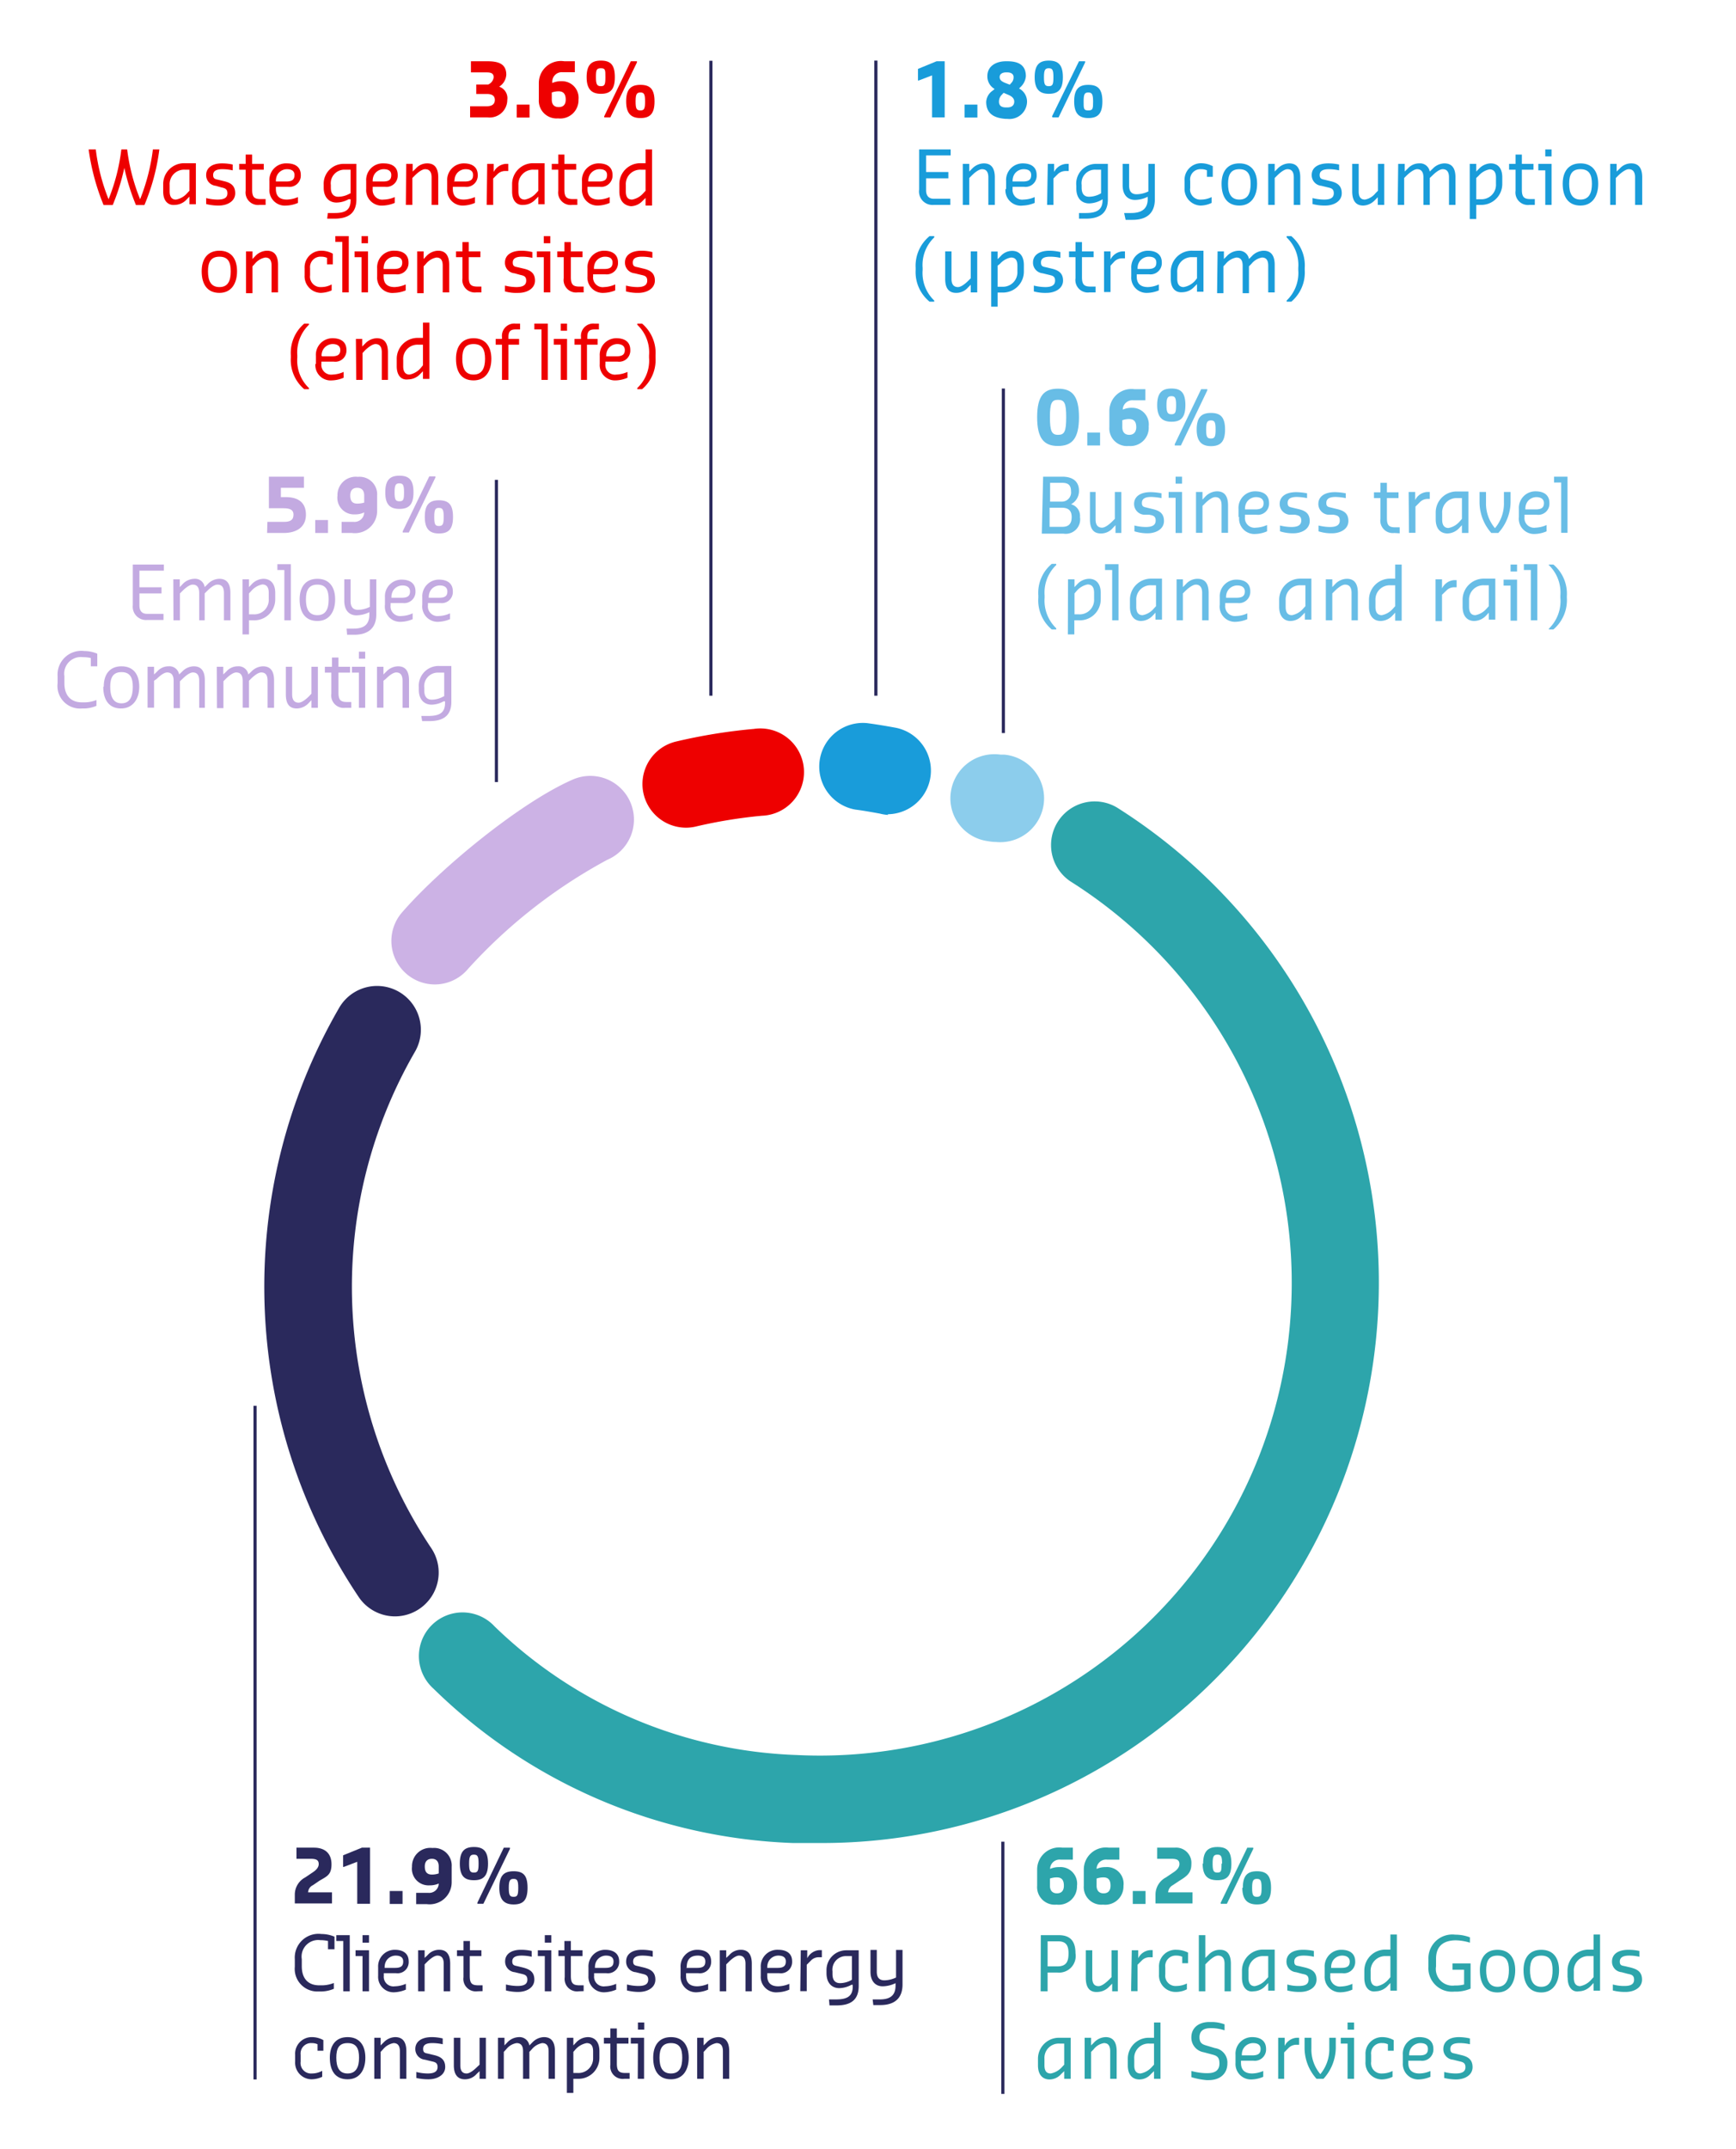 <?xml version="1.0" encoding="utf-8"?>
<svg xmlns="http://www.w3.org/2000/svg" xmlns:xlink="http://www.w3.org/1999/xlink" viewBox="0 0 104.58 129.44">
  <defs>
    <style>.cls-1{fill:none;}.cls-2{fill:#fff;}.cls-3{clip-path:url(#clip-path);}.cls-4{fill:#2da5ab;}.cls-5{fill:#2a295c;}.cls-6{fill:#ccb2e5;}.cls-7{fill:#e00;}.cls-8{fill:#8ccdec;}.cls-9{fill:#199cda;}.cls-10{fill:#68bde6;}.cls-11{fill:#c3aae1;}</style>
    <clipPath id="clip-path">
      <rect class="cls-1" x="1.43" y="1.44" width="102" height="128"/>
    </clipPath>
  </defs>
  <g id="Calque_2" data-name="Calque 2">
    <g id="Calque_1-2" data-name="Calque 1">
      <rect class="cls-2" width="104.58" height="129.44"/>
      <g class="cls-3">
        <path class="cls-4" d="M49.52,111c-.58,0-1.16,0-1.75,0a32.63,32.63,0,0,1-21.66-9.3,2.63,2.63,0,1,1,3.69-3.74A27.5,27.5,0,0,0,48,105.7a28.42,28.42,0,0,0,29.78-27,28.59,28.59,0,0,0-13.3-25.62,2.63,2.63,0,0,1,2.8-4.45A33.84,33.84,0,0,1,72,102.28,33.33,33.33,0,0,1,49.52,111Z"/>
      </g>
      <g class="cls-3">
        <path class="cls-5" d="M23.8,97.35a2.64,2.64,0,0,1-2.2-1.18A33.54,33.54,0,0,1,20.43,60.7,2.63,2.63,0,1,1,25,63.34a28.29,28.29,0,0,0,1,29.93,2.64,2.64,0,0,1-2.19,4.08Z"/>
      </g>
      <g class="cls-3">
        <path class="cls-6" d="M26.23,59.29a2.62,2.62,0,0,1-2-4.35c2.35-2.7,7.16-6.64,10.3-8a2.63,2.63,0,1,1,2.06,4.84,31.49,31.49,0,0,0-8.4,6.58A2.61,2.61,0,0,1,26.23,59.29Z"/>
      </g>
      <g class="cls-3">
        <path class="cls-7" d="M41.34,49.85a2.63,2.63,0,0,1-.61-5.19,33.29,33.29,0,0,1,4.69-.76,2.63,2.63,0,1,1,.48,5.23,29.2,29.2,0,0,0-3.94.64A2.57,2.57,0,0,1,41.34,49.85Z"/>
      </g>
      <g class="cls-3">
        <rect class="cls-5" x="60.32" y="110.92" width="0.19" height="15.19"/>
      </g>
      <g class="cls-3">
        <rect class="cls-5" x="60.35" y="23.4" width="0.19" height="20.75"/>
      </g>
      <g class="cls-3">
        <rect class="cls-5" x="29.81" y="28.9" width="0.19" height="18.2"/>
      </g>
      <g class="cls-3">
        <rect class="cls-5" x="52.67" y="3.65" width="0.19" height="38.25"/>
      </g>
      <g class="cls-3">
        <rect class="cls-5" x="42.73" y="3.66" width="0.19" height="38.24"/>
      </g>
      <g class="cls-3">
        <path class="cls-8" d="M60,50.71a2.81,2.81,0,0,1-.49-.05,2.6,2.6,0,0,1-2.23-2.95,2.65,2.65,0,0,1,3-2.26l.23,0A2.63,2.63,0,0,1,60,50.71Z"/>
      </g>
      <g class="cls-3">
        <path class="cls-9" d="M53.5,49.08A2.59,2.59,0,0,1,53,49c-.55-.1-1-.18-1.47-.24a2.63,2.63,0,0,1,.69-5.21c.54.07,1.08.16,1.74.28a2.63,2.63,0,0,1-.48,5.21Z"/>
      </g>
      <g class="cls-3">
        <path class="cls-4" d="M64.09,113.57c0-.3-.1-.5-.42-.5a1.23,1.23,0,0,0-.42.07v.43c0,.28.14.46.42.46S64.09,113.87,64.09,113.57Zm-1.61,0v-.95A1.33,1.33,0,0,1,64,111.28h.63V112h-.74a.57.57,0,0,0-.63.56v0a1.3,1.3,0,0,1,.56-.11,1,1,0,0,1,1.06,1.13,1.1,1.1,0,0,1-1.23,1.13A1.06,1.06,0,0,1,62.48,113.57Z"/>
      </g>
      <g class="cls-3">
        <path class="cls-4" d="M66.9,113.57c0-.3-.1-.5-.42-.5a1.23,1.23,0,0,0-.42.07v.43c0,.28.14.46.42.46S66.9,113.87,66.9,113.57Zm-1.61,0v-.95a1.33,1.33,0,0,1,1.51-1.34h.63V112h-.74a.57.57,0,0,0-.63.56v0a1.3,1.3,0,0,1,.56-.11,1,1,0,0,1,1.06,1.13,1.1,1.1,0,0,1-1.23,1.13A1.06,1.06,0,0,1,65.29,113.57Z"/>
      </g>
      <g class="cls-3">
        <rect class="cls-4" x="68.24" y="113.89" width="0.77" height="0.78"/>
      </g>
      <g class="cls-3">
        <path class="cls-4" d="M69.61,114.13a1.17,1.17,0,0,1,.63-1.06l.46-.31c.12-.08.35-.25.35-.49s-.14-.32-.49-.32h-.85v-.67h1.06a.92.92,0,0,1,1,1c0,.53-.29.73-.73,1l-.39.26a.53.53,0,0,0-.28.43v0h1.47v.67H69.61Z"/>
      </g>
      <g class="cls-3">
        <path class="cls-4" d="M76,113.7c0-.44-.06-.54-.28-.54s-.29.1-.29.54.06.54.29.54S76,114.14,76,113.7Zm-1.13,0c0-.74.28-1,.85-1s.85.24.85,1-.29,1-.85,1S74.84,114.42,74.84,113.7Zm-1.33.89,1.6-3.31h.36v.07l-1.59,3.31h-.37Zm.08-2.35c0-.44-.06-.54-.28-.54s-.29.1-.29.54.06.54.29.54S73.59,112.68,73.59,112.24Zm-1.14,0c0-.74.29-1,.86-1s.84.24.84,1-.28,1-.84,1S72.45,113,72.45,112.24Z"/>
      </g>
      <g class="cls-3">
        <path class="cls-4" d="M63.7,118.43c.57,0,.67-.33.67-.79s-.14-.72-.63-.72h-.63v1.51Zm-1-1.88h1.09c.7,0,1,.38,1,1.09a1,1,0,0,1-1.09,1.16h-.59v1.13h-.42Z"/>
      </g>
      <g class="cls-3">
        <path class="cls-4" d="M65.41,119.12v-1.66h.39v1.66c0,.39.17.5.38.5s.49-.25.63-.39l.15-.15v-1.62h.38v2.47H67v-.46l-.18.18a1,1,0,0,1-.7.32C65.69,120,65.41,119.76,65.41,119.12Z"/>
      </g>
      <g class="cls-3">
        <path class="cls-4" d="M68.18,117.46h.39V118l0-.06a.87.87,0,0,1,.72-.49h.15v.43h-.17a.65.65,0,0,0-.46.17l-.28.28v1.59h-.39Z"/>
      </g>
      <g class="cls-3">
        <path class="cls-4" d="M69.82,118.91v-.42a1,1,0,0,1,1.05-1.06,1.56,1.56,0,0,1,.7.17v.64h-.35v-.39a.83.83,0,0,0-.35-.07.63.63,0,0,0-.67.71v.42a.62.62,0,0,0,.67.7,1.44,1.44,0,0,0,.63-.15h0v.35a1.48,1.48,0,0,1-.66.16A1,1,0,0,1,69.82,118.91Z"/>
      </g>
      <g class="cls-3">
        <path class="cls-4" d="M73.77,118.27c0-.38-.18-.49-.39-.49s-.49.25-.63.39l-.14.14v1.62h-.39v-3.38h.39v1.37l.18-.17a.91.91,0,0,1,.7-.32c.38,0,.66.21.66.84v1.66h-.38Z"/>
      </g>
      <g class="cls-3">
        <path class="cls-4" d="M76.4,119.08v-1.27h-.28a.87.87,0,0,0-.91.92v.39c0,.39.18.5.38.5a1.17,1.17,0,0,0,.67-.39Zm-1.58,0v-.39a1.26,1.26,0,0,1,1.3-1.27h.67v2.47H76.4v-.46l-.17.18a1,1,0,0,1-.7.32C75.14,120,74.82,119.72,74.82,119.12Z"/>
      </g>
      <g class="cls-3">
        <path class="cls-4" d="M77.55,119.88v-.36h0a2.43,2.43,0,0,0,.68.09c.39,0,.6-.1.6-.38s-.18-.31-.38-.35l-.37-.1a.63.63,0,0,1-.58-.64c0-.45.37-.71,1-.71a3.08,3.08,0,0,1,.65.07v.35h0a2.77,2.77,0,0,0-.61-.07c-.37,0-.57.11-.57.36s.14.24.32.28l.34.08c.38.1.68.25.68.73s-.47.74-1,.74A2.92,2.92,0,0,1,77.55,119.88Z"/>
      </g>
      <g class="cls-3">
        <path class="cls-4" d="M80.19,118.52h.62c.39,0,.5-.14.5-.38s-.18-.36-.46-.36-.66.21-.66.71Zm-.39.46v-.49a1,1,0,0,1,1-1.06c.49,0,.84.21.84.71a.68.68,0,0,1-.77.7h-.73V119a.58.58,0,0,0,.66.64,1.76,1.76,0,0,0,.67-.16h0v.35a1.89,1.89,0,0,1-.7.16A.93.93,0,0,1,79.8,119Z"/>
      </g>
      <g class="cls-3">
        <path class="cls-4" d="M83.76,119.08v-1.27h-.27a.88.88,0,0,0-.92.92v.39c0,.39.18.5.39.5a1.2,1.2,0,0,0,.67-.39Zm-1.57,0v-.39a1.26,1.26,0,0,1,1.3-1.27h.27v-.91h.39v3.38h-.39v-.46l-.17.18a1,1,0,0,1-.7.32C82.5,120,82.19,119.72,82.19,119.12Z"/>
      </g>
      <g class="cls-3">
        <path class="cls-4" d="M86.05,118.45V118a1.44,1.44,0,0,1,1.62-1.48,2.46,2.46,0,0,1,.88.16V117h0a3.16,3.16,0,0,0-.84-.14c-.67,0-1.2.28-1.2,1.11v.46a1,1,0,0,0,1.13,1.15h.14a1.77,1.77,0,0,0,.42-.06v-.89h-.7v-.38h1.09v1.52a2.32,2.32,0,0,1-.81.18H87.6A1.42,1.42,0,0,1,86.05,118.45Z"/>
      </g>
      <g class="cls-3">
        <path class="cls-4" d="M90.9,118.66c0-.54-.16-.88-.69-.88s-.68.34-.68.88.16,1,.68,1S90.9,119.21,90.9,118.66Zm-1.75,0c0-.74.35-1.23,1.06-1.23s1.07.49,1.07,1.23S90.93,120,90.21,120,89.15,119.47,89.15,118.66Z"/>
      </g>
      <g class="cls-3">
        <path class="cls-4" d="M93.53,118.66c0-.54-.15-.88-.68-.88s-.68.34-.68.88.15,1,.68,1S93.53,119.21,93.53,118.66Zm-1.75,0c0-.74.35-1.23,1.07-1.23s1.07.49,1.07,1.23S93.57,120,92.85,120,91.78,119.47,91.78,118.66Z"/>
      </g>
      <g class="cls-3">
        <path class="cls-4" d="M96,119.08v-1.27h-.28a.87.87,0,0,0-.91.92v.39c0,.39.18.5.38.5a1.17,1.17,0,0,0,.67-.39Zm-1.57,0v-.39a1.26,1.26,0,0,1,1.29-1.27H96v-.91h.39v3.38H96v-.46l-.17.18a1,1,0,0,1-.7.32C94.75,120,94.44,119.72,94.44,119.12Z"/>
      </g>
      <g class="cls-3">
        <path class="cls-4" d="M97.16,119.88v-.36h0a2.56,2.56,0,0,0,.69.09c.38,0,.59-.1.59-.38s-.18-.31-.38-.35l-.37-.1a.63.63,0,0,1-.58-.64c0-.45.37-.71,1-.71a3.08,3.08,0,0,1,.65.07v.35h0a2.77,2.77,0,0,0-.61-.07c-.37,0-.57.11-.57.36s.14.24.32.28l.34.08c.38.1.68.25.68.73s-.47.74-1,.74A2.94,2.94,0,0,1,97.16,119.88Z"/>
      </g>
      <g class="cls-3">
        <path class="cls-4" d="M64.11,124.35v-1.27h-.28a.86.86,0,0,0-.91.92v.39c0,.39.17.49.38.49a1.21,1.21,0,0,0,.67-.38Zm-1.58,0V124a1.26,1.26,0,0,1,1.3-1.27h.67v2.47h-.39v-.46l-.18.17a.94.94,0,0,1-.7.33C62.85,125.24,62.53,125,62.53,124.39Z"/>
      </g>
      <g class="cls-3">
        <path class="cls-4" d="M65.34,122.73h.39v.46l.17-.17a1,1,0,0,1,.71-.33c.38,0,.66.22.66.85v1.66h-.39v-1.66c0-.39-.17-.49-.38-.49a1,1,0,0,0-.63.39l-.14.14v1.62h-.39Z"/>
      </g>
      <g class="cls-3">
        <path class="cls-4" d="M69.52,124.35v-1.27h-.28a.86.86,0,0,0-.91.92v.39c0,.39.17.49.38.49a1.21,1.21,0,0,0,.67-.38Zm-1.58,0V124a1.26,1.26,0,0,1,1.3-1.27h.28v-.92h.39v3.39h-.39v-.46l-.18.17a.92.92,0,0,1-.7.33C68.26,125.24,67.94,125,67.94,124.39Z"/>
      </g>
      <g class="cls-3">
        <path class="cls-4" d="M71.77,125.1v-.37h0a3.8,3.8,0,0,0,.84.13h.14c.42,0,.71-.15.71-.58s-.19-.48-.5-.56l-.45-.12a.89.89,0,0,1-.74-.9c0-.55.42-.92,1.09-.92H73a2.25,2.25,0,0,1,.77.14v.36h0a2.65,2.65,0,0,0-.74-.13h-.1c-.42,0-.67.16-.67.55s.22.44.49.52l.44.13a.88.88,0,0,1,.75.93c0,.58-.41,1-1.12,1h-.14A4.26,4.26,0,0,1,71.77,125.1Z"/>
      </g>
      <g class="cls-3">
        <path class="cls-4" d="M74.81,123.79h.63c.39,0,.5-.14.5-.39s-.18-.35-.46-.35-.67.21-.67.71Zm-.38.46v-.49a1,1,0,0,1,1-1.07c.49,0,.84.22.84.71a.68.68,0,0,1-.77.71h-.74v.14c0,.46.28.63.67.63a1.79,1.79,0,0,0,.67-.15h0v.35a1.89,1.89,0,0,1-.7.16A.93.93,0,0,1,74.43,124.25Z"/>
      </g>
      <g class="cls-3">
        <path class="cls-4" d="M77,122.73h.39v.55l0-.06a.87.87,0,0,1,.72-.49h.15v.42H78.1a.66.66,0,0,0-.46.18l-.28.28v1.59H77Z"/>
      </g>
      <g class="cls-3">
        <path class="cls-4" d="M78.59,123.37v-.64H79v.64a2.3,2.3,0,0,0,.54,1.55,2.35,2.35,0,0,0,.54-1.55v-.64h.39v.64a2.82,2.82,0,0,1-.74,1.83h-.42A2.78,2.78,0,0,1,78.59,123.37Z"/>
      </g>
      <g class="cls-3">
        <path class="cls-4" d="M81.18,121.81h.39v.43h-.39Zm0,1.27h-.41v-.35h.8v2.47h-.39Z"/>
      </g>
      <g class="cls-3">
        <path class="cls-4" d="M82.26,124.17v-.42a1,1,0,0,1,1-1.06,1.43,1.43,0,0,1,.7.18v.64h-.35v-.39a.8.8,0,0,0-.35-.07.62.62,0,0,0-.66.7v.42a.62.62,0,0,0,.66.71,1.44,1.44,0,0,0,.63-.15h0v.35a1.56,1.56,0,0,1-.67.16A1,1,0,0,1,82.26,124.17Z"/>
      </g>
      <g class="cls-3">
        <path class="cls-4" d="M84.89,123.79h.63c.39,0,.5-.14.5-.39s-.18-.35-.46-.35-.67.21-.67.71Zm-.38.46v-.49a1,1,0,0,1,1-1.07c.49,0,.84.22.84.71a.68.68,0,0,1-.77.71h-.74v.14c0,.46.28.63.67.63a1.68,1.68,0,0,0,.66-.15h0v.35a1.89,1.89,0,0,1-.7.16A.93.93,0,0,1,84.51,124.25Z"/>
      </g>
      <g class="cls-3">
        <path class="cls-4" d="M87,125.15v-.36h0a2.87,2.87,0,0,0,.68.09c.39,0,.6-.1.6-.38s-.18-.31-.39-.36l-.36-.09a.63.63,0,0,1-.58-.65c0-.44.36-.71.94-.71a3.05,3.05,0,0,1,.66.08v.35h0a2.79,2.79,0,0,0-.62-.07c-.36,0-.56.1-.56.35s.14.25.32.29l.33.08c.39.09.69.25.69.73s-.47.74-1,.74A3.08,3.08,0,0,1,87,125.15Z"/>
      </g>
      <g class="cls-3">
        <path class="cls-10" d="M64.23,25.13c0-.84-.1-1.05-.49-1.05s-.49.21-.49,1.05.11,1.06.49,1.06S64.23,26,64.23,25.13Zm-1.75,0c0-1.3.42-1.72,1.26-1.72S65,23.83,65,25.13s-.43,1.73-1.27,1.73S62.48,26.4,62.48,25.13Z"/>
      </g>
      <g class="cls-3">
        <rect class="cls-10" x="65.5" y="26.05" width="0.77" height="0.78"/>
      </g>
      <g class="cls-3">
        <path class="cls-10" d="M68.45,25.73c0-.3-.11-.49-.42-.49a1.2,1.2,0,0,0-.42.07v.42c0,.28.14.46.42.46S68.45,26,68.45,25.73Zm-1.62,0v-.95a1.33,1.33,0,0,1,1.51-1.34H69v.67h-.73a.57.57,0,0,0-.63.56v0a1.3,1.3,0,0,1,.56-.11,1,1,0,0,1,1,1.12A1.1,1.1,0,0,1,68,26.86,1.06,1.06,0,0,1,66.83,25.73Z"/>
      </g>
      <g class="cls-3">
        <path class="cls-10" d="M73.23,25.87c0-.45-.06-.55-.28-.55s-.29.1-.29.55.06.54.29.54S73.23,26.3,73.23,25.87Zm-1.14,0c0-.74.29-1,.86-1s.85.25.85,1-.29,1-.85,1S72.09,26.58,72.09,25.87Zm-1.32.88,1.59-3.31h.37v.07l-1.59,3.32h-.37Zm.08-2.35c0-.44-.06-.54-.28-.54s-.3.1-.3.54.07.55.3.55S70.85,24.84,70.85,24.4Zm-1.14,0c0-.74.29-1,.86-1s.84.24.84,1-.28,1-.84,1S69.71,25.12,69.71,24.4Z"/>
      </g>
      <g class="cls-3">
        <path class="cls-10" d="M64,31.73c.39,0,.56-.2.56-.59s-.2-.56-.59-.56h-.74v1.15Zm0-1.52a.55.55,0,0,0,.52-.62c0-.37-.17-.51-.52-.51h-.74v1.13Zm-1.16-1.5h1.16c.66,0,1,.32,1,.84a.9.9,0,0,1-.48.82.72.72,0,0,1,.54.77.87.87,0,0,1-1,1H62.76Z"/>
      </g>
      <g class="cls-3">
        <path class="cls-10" d="M65.66,31.28V29.63H66v1.65c0,.39.18.5.39.5s.49-.25.63-.39l.14-.14V29.63h.39V32.1H67.2v-.47l-.17.18a.93.93,0,0,1-.71.32C65.93,32.13,65.66,31.92,65.66,31.28Z"/>
      </g>
      <g class="cls-3">
        <path class="cls-10" d="M68.34,32v-.35h0a2.87,2.87,0,0,0,.68.09c.39,0,.6-.11.6-.39s-.18-.31-.39-.35L68.9,31a.65.65,0,0,1-.58-.65c0-.44.37-.71,1-.71a3.69,3.69,0,0,1,.65.07V30h0a3.78,3.78,0,0,0-.62-.07c-.37,0-.56.11-.56.36s.14.24.32.29l.33.08c.38.09.68.24.68.72s-.47.74-1,.74A2.63,2.63,0,0,1,68.34,32Z"/>
      </g>
      <g class="cls-3">
        <path class="cls-10" d="M70.82,28.71h.39v.42h-.39Zm0,1.27H70.4v-.35h.81V32.1h-.39Z"/>
      </g>
      <g class="cls-3">
        <path class="cls-10" d="M72.05,29.63h.39v.46l.17-.18a1,1,0,0,1,.7-.32c.39,0,.67.21.67.85v1.65h-.39V30.44c0-.39-.17-.5-.38-.5s-.49.25-.63.39l-.14.14v1.62h-.39Z"/>
      </g>
      <g class="cls-3">
        <path class="cls-10" d="M75,30.68h.63c.38,0,.49-.14.49-.38s-.18-.36-.46-.36-.66.21-.66.71Zm-.39.46v-.49a1,1,0,0,1,1-1.06c.49,0,.84.21.84.71a.67.67,0,0,1-.77.7H75v.14a.58.58,0,0,0,.66.64,1.76,1.76,0,0,0,.67-.16h0V32a1.89,1.89,0,0,1-.7.16A.92.92,0,0,1,74.65,31.14Z"/>
      </g>
      <g class="cls-3">
        <path class="cls-10" d="M77.11,32v-.35h0a3,3,0,0,0,.69.09c.38,0,.59-.11.59-.39s-.18-.31-.38-.35L77.67,31a.65.65,0,0,1-.58-.65c0-.44.37-.71,1-.71a3.92,3.92,0,0,1,.65.07V30h0a3.53,3.53,0,0,0-.61-.07c-.37,0-.56.11-.56.36s.13.24.31.29l.34.08c.38.09.68.24.68.72s-.47.74-1,.74A2.53,2.53,0,0,1,77.11,32Z"/>
      </g>
      <g class="cls-3">
        <path class="cls-10" d="M79.43,32v-.35h0a3,3,0,0,0,.69.09c.38,0,.59-.11.59-.39s-.17-.31-.38-.35L80,31a.65.65,0,0,1-.58-.65c0-.44.37-.71,1-.71a3.8,3.8,0,0,1,.65.07V30h0a3.53,3.53,0,0,0-.61-.07c-.37,0-.56.11-.56.36s.14.24.32.29l.33.08c.38.09.68.24.68.72s-.47.74-1,.74A2.53,2.53,0,0,1,79.43,32Z"/>
      </g>
      <g class="cls-3">
        <path class="cls-10" d="M84,32.1a.75.75,0,0,1-.84-.85V30h-.39v-.35h.39v-.57h.39v.57h.7V30h-.7v1.2c0,.45.13.56.52.56h.25v.36Z"/>
      </g>
      <g class="cls-3">
        <path class="cls-10" d="M84.86,29.63h.39v.54l0-.05a.87.87,0,0,1,.72-.49h.16v.42H86a.65.65,0,0,0-.45.18l-.28.28v1.58h-.39Z"/>
      </g>
      <g class="cls-3">
        <path class="cls-10" d="M88.07,31.25V30h-.28a.86.86,0,0,0-.91.91v.39c0,.39.18.5.38.5a1.17,1.17,0,0,0,.67-.39Zm-1.58,0v-.39a1.26,1.26,0,0,1,1.3-1.26h.67V32.1h-.39v-.47l-.17.18a1,1,0,0,1-.7.32C86.81,32.13,86.49,31.88,86.49,31.28Z"/>
      </g>
      <g class="cls-3">
        <path class="cls-10" d="M89.13,30.26v-.63h.39v.63a2.3,2.3,0,0,0,.54,1.55,2.3,2.3,0,0,0,.54-1.55v-.63H91v.63a2.8,2.8,0,0,1-.74,1.84h-.42A2.81,2.81,0,0,1,89.13,30.26Z"/>
      </g>
      <g class="cls-3">
        <path class="cls-10" d="M91.89,30.68h.63c.38,0,.49-.14.49-.38s-.18-.36-.46-.36-.66.21-.66.71Zm-.39.46v-.49a1,1,0,0,1,1-1.06c.49,0,.84.21.84.71a.67.67,0,0,1-.77.7h-.73v.14a.58.58,0,0,0,.66.64,1.76,1.76,0,0,0,.67-.16h0V32a1.89,1.89,0,0,1-.7.16A.92.92,0,0,1,91.5,31.14Z"/>
      </g>
      <g class="cls-3">
        <polygon class="cls-10" points="94.05 29.06 93.62 29.06 93.62 28.71 94.43 28.71 94.43 32.09 94.05 32.09 94.05 29.06"/>
      </g>
      <g class="cls-3">
        <path class="cls-10" d="M62.55,36v-.14a2.27,2.27,0,0,1,.81-1.9h.27v.07a2.29,2.29,0,0,0-.7,1.83V36a2.31,2.31,0,0,0,.7,1.84v.07h-.27A2.28,2.28,0,0,1,62.55,36Z"/>
      </g>
      <g class="cls-3">
        <path class="cls-10" d="M64.73,35.74V37H65a.87.87,0,0,0,.91-.92v-.38c0-.39-.18-.5-.39-.5a1.17,1.17,0,0,0-.66.39Zm-.39-.85h.39v.47l.17-.18a1,1,0,0,1,.71-.32c.38,0,.7.25.7.85v.38A1.26,1.26,0,0,1,65,37.36h-.28v.85h-.39Z"/>
      </g>
      <g class="cls-3">
        <polygon class="cls-10" points="67 34.33 66.57 34.33 66.57 33.98 67.38 33.98 67.38 37.36 67 37.36 67 34.33"/>
      </g>
      <g class="cls-3">
        <path class="cls-10" d="M69.64,36.51V35.25h-.27a.86.86,0,0,0-.92.91v.39c0,.39.18.5.38.5a1.14,1.14,0,0,0,.67-.39Zm-1.57,0v-.39a1.27,1.27,0,0,1,1.3-1.27H70v2.47h-.39V36.9l-.17.18a1,1,0,0,1-.7.32C68.38,37.4,68.07,37.15,68.07,36.55Z"/>
      </g>
      <g class="cls-3">
        <path class="cls-10" d="M70.88,34.89h.38v.47l.18-.18a.93.93,0,0,1,.7-.32c.39,0,.67.21.67.85v1.65h-.39V35.71c0-.39-.18-.5-.38-.5s-.5.25-.64.39l-.14.14v1.62h-.38Z"/>
      </g>
      <g class="cls-3">
        <path class="cls-10" d="M73.86,36h.63c.39,0,.5-.14.5-.38s-.18-.36-.46-.36-.67.21-.67.71Zm-.38.46v-.49a1,1,0,0,1,1-1.06c.49,0,.84.21.84.71a.68.68,0,0,1-.77.7h-.74v.14a.59.59,0,0,0,.67.64,1.65,1.65,0,0,0,.66-.16h0v.35a1.89,1.89,0,0,1-.7.16A.92.92,0,0,1,73.48,36.41Z"/>
      </g>
      <g class="cls-3">
        <path class="cls-10" d="M78.64,36.51V35.25h-.28a.86.86,0,0,0-.91.91v.39c0,.39.17.5.38.5a1.17,1.17,0,0,0,.67-.39Zm-1.58,0v-.39a1.27,1.27,0,0,1,1.3-1.27H79v2.47h-.39V36.9l-.18.18a.93.93,0,0,1-.7.32C77.38,37.4,77.06,37.15,77.06,36.55Z"/>
      </g>
      <g class="cls-3">
        <path class="cls-10" d="M79.87,34.89h.39v.47l.17-.18a1,1,0,0,1,.71-.32c.38,0,.66.21.66.85v1.65h-.38V35.71c0-.39-.18-.5-.39-.5s-.49.25-.63.39l-.14.14v1.62h-.39Z"/>
      </g>
      <g class="cls-3">
        <path class="cls-10" d="M84.05,36.51V35.25h-.28a.86.86,0,0,0-.91.91v.39c0,.39.18.5.38.5a1.17,1.17,0,0,0,.67-.39Zm-1.58,0v-.39a1.27,1.27,0,0,1,1.3-1.27h.28V34h.39v3.38h-.39V36.9l-.17.18a1,1,0,0,1-.71.32C82.79,37.4,82.47,37.15,82.47,36.55Z"/>
      </g>
      <g class="cls-3">
        <path class="cls-10" d="M86.48,34.89h.39v.55l0,0a.88.88,0,0,1,.72-.5h.16v.43H87.6a.65.65,0,0,0-.45.18l-.28.27v1.59h-.39Z"/>
      </g>
      <g class="cls-3">
        <path class="cls-10" d="M89.69,36.51V35.25h-.28a.86.86,0,0,0-.91.91v.39c0,.39.17.5.38.5a1.17,1.17,0,0,0,.67-.39Zm-1.58,0v-.39a1.27,1.27,0,0,1,1.3-1.27h.67v2.47h-.39V36.9l-.17.18a1,1,0,0,1-.71.32C88.43,37.4,88.11,37.15,88.11,36.55Z"/>
      </g>
      <g class="cls-3">
        <path class="cls-10" d="M91,34h.39v.42H91Zm0,1.27h-.42v-.36h.81v2.47H91Z"/>
      </g>
      <g class="cls-3">
        <polygon class="cls-10" points="92.22 34.33 91.8 34.33 91.8 33.98 92.61 33.98 92.61 37.36 92.22 37.36 92.22 34.33"/>
      </g>
      <g class="cls-3">
        <path class="cls-10" d="M93.31,37.86A2.32,2.32,0,0,0,94,36v-.14a2.29,2.29,0,0,0-.7-1.83V34h.28a2.3,2.3,0,0,1,.81,1.9V36a2.31,2.31,0,0,1-.81,1.91h-.28Z"/>
      </g>
      <g class="cls-3">
        <polygon class="cls-9" points="56.15 4.54 55.34 4.85 55.3 4.85 55.3 4.15 56.42 3.69 56.91 3.69 56.91 7.07 56.15 7.07 56.15 4.54"/>
      </g>
      <g class="cls-3">
        <rect class="cls-9" x="58.11" y="6.3" width="0.77" height="0.78"/>
      </g>
      <g class="cls-3">
        <path class="cls-9" d="M60.92,5a.48.48,0,0,0,.14-.36c0-.19-.17-.28-.37-.28h-.1c-.19,0-.37.09-.37.28s.15.28.35.36l.26.1Zm-.23,1.47c.25,0,.41-.12.41-.35s-.2-.35-.41-.43l-.23-.1-.14.15a.59.59,0,0,0-.14.38c0,.25.16.35.41.35Zm-1.28-.31a.87.87,0,0,1,.39-.7l.12-.1a.87.87,0,0,1-.44-.77c0-.63.55-.9,1.11-.9h.1c.67,0,1.11.23,1.11.9a1,1,0,0,1-.32.65l-.09.09a.89.89,0,0,1,.48.83,1.06,1.06,0,0,1-1.18,1h-.1C59.87,7.11,59.41,6.84,59.41,6.12Z"/>
      </g>
      <g class="cls-3">
        <path class="cls-9" d="M65.85,6.11c0-.44-.07-.54-.29-.54s-.28.1-.28.54,0,.54.28.54S65.85,6.55,65.85,6.11Zm-1.14,0c0-.74.28-1,.85-1s.85.24.85,1-.29,1-.85,1S64.71,6.83,64.71,6.11ZM63.38,7,65,3.69h.37v.07l-1.6,3.31h-.37Zm.08-2.35c0-.44-.06-.54-.28-.54s-.29.1-.29.54.06.54.29.54S63.46,5.09,63.46,4.65Zm-1.13,0c0-.74.28-1,.85-1s.85.25.85,1-.29,1-.85,1S62.33,5.37,62.33,4.65Z"/>
      </g>
      <g class="cls-3">
        <path class="cls-9" d="M55.37,11.42V9h1.9v.36H55.79v1h1.34v.38H55.79v.72c0,.35.18.51.46.51h1v.37h-1A.81.81,0,0,1,55.37,11.42Z"/>
      </g>
      <g class="cls-3">
        <path class="cls-9" d="M58,9.87h.39v.46l.17-.17a1,1,0,0,1,.71-.32c.38,0,.66.21.66.84v1.66h-.39V10.68c0-.38-.17-.49-.38-.49s-.49.25-.63.39l-.14.14v1.62H58Z"/>
      </g>
      <g class="cls-3">
        <path class="cls-9" d="M61,10.93h.63c.38,0,.49-.14.49-.39s-.18-.35-.46-.35-.66.21-.66.71Zm-.39.46V10.9a1,1,0,0,1,1-1.06c.49,0,.84.21.84.7a.67.67,0,0,1-.76.71H61v.14a.58.58,0,0,0,.66.63,1.74,1.74,0,0,0,.67-.15h0v.35a2,2,0,0,1-.71.16A.93.93,0,0,1,60.57,11.39Z"/>
      </g>
      <g class="cls-3">
        <path class="cls-9" d="M63.12,9.87h.38v.55l0-.06a.89.89,0,0,1,.72-.49h.16v.43h-.18a.69.69,0,0,0-.46.17l-.28.28v1.59h-.38Z"/>
      </g>
      <g class="cls-3">
        <path class="cls-9" d="M66.33,11.64V10.22H66a.81.81,0,0,0-.84.92v.16c0,.39.17.55.45.55a1.45,1.45,0,0,0,.67-.18ZM65,12.83h.42c.67,0,1-.21,1-.77V12l-.08.05a1.58,1.58,0,0,1-.73.2c-.42,0-.77-.28-.77-.9v-.16A1.19,1.19,0,0,1,66,9.87h.74V12c0,.85-.5,1.17-1.34,1.17H65Z"/>
      </g>
      <g class="cls-3">
        <path class="cls-9" d="M67.72,12.83h.42c.67,0,1-.28,1-.84v-.14l0,0a1.74,1.74,0,0,1-.77.19c-.39,0-.74-.25-.74-.88V9.87h.39v1.31c0,.38.18.52.45.52a1.71,1.71,0,0,0,.71-.17V9.87h.39V12c0,.85-.5,1.24-1.34,1.24h-.42Z"/>
      </g>
      <g class="cls-3">
        <path class="cls-9" d="M71.36,11.32V10.9a1,1,0,0,1,1-1.07,1.55,1.55,0,0,1,.7.18v.64h-.35v-.39a.8.8,0,0,0-.35-.07.62.62,0,0,0-.66.71v.42a.61.61,0,0,0,.66.7,1.44,1.44,0,0,0,.63-.15h0v.35a1.56,1.56,0,0,1-.67.16A1,1,0,0,1,71.36,11.32Z"/>
      </g>
      <g class="cls-3">
        <path class="cls-9" d="M75.34,11.07c0-.54-.16-.88-.68-.88s-.68.34-.68.88.15.95.68.95S75.34,11.62,75.34,11.07Zm-1.75,0c0-.74.35-1.23,1.07-1.23s1.07.49,1.07,1.23-.35,1.31-1.07,1.31S73.59,11.88,73.59,11.07Z"/>
      </g>
      <g class="cls-3">
        <path class="cls-9" d="M76.4,9.87h.39v.46l.17-.17a1,1,0,0,1,.7-.32c.39,0,.67.21.67.84v1.66h-.39V10.68c0-.38-.17-.49-.38-.49s-.49.25-.63.39l-.14.14v1.62H76.4Z"/>
      </g>
      <g class="cls-3">
        <path class="cls-9" d="M79.07,12.29v-.36h0a3,3,0,0,0,.69.09c.38,0,.59-.1.59-.38s-.17-.31-.38-.36l-.37-.09a.64.64,0,0,1-.58-.65c0-.44.37-.7,1-.7a3.08,3.08,0,0,1,.65.07v.35h0a2.77,2.77,0,0,0-.61-.07c-.37,0-.56.11-.56.35s.14.25.32.29l.33.08c.38.09.68.25.68.73s-.47.74-1,.74A2.94,2.94,0,0,1,79.07,12.29Z"/>
      </g>
      <g class="cls-3">
        <path class="cls-9" d="M81.46,11.53V9.87h.39v1.66c0,.39.17.49.38.49a1.05,1.05,0,0,0,.63-.38l.15-.15V9.87h.38v2.47H83v-.46l-.18.18a1,1,0,0,1-.7.32C81.74,12.38,81.46,12.16,81.46,11.53Z"/>
      </g>
      <g class="cls-3">
        <path class="cls-9" d="M84.23,9.87h.39v.46l.18-.17a.91.91,0,0,1,.7-.32.59.59,0,0,1,.63.49h0l.18-.17a1,1,0,0,1,.7-.32c.39,0,.67.21.67.84v1.66h-.39V10.68c0-.38-.17-.49-.38-.49s-.49.25-.63.39l-.15.14v1.62h-.38V10.68c0-.38-.18-.49-.38-.49s-.5.25-.64.39l-.14.14v1.62h-.39Z"/>
      </g>
      <g class="cls-3">
        <path class="cls-9" d="M88.93,10.72V12h.28a.87.87,0,0,0,.91-.92v-.39c0-.38-.18-.49-.39-.49a1.17,1.17,0,0,0-.66.39Zm-.39-.85h.39v.46l.17-.17a1,1,0,0,1,.7-.32c.39,0,.7.24.7.84v.39a1.26,1.26,0,0,1-1.29,1.27h-.28v.85h-.39Z"/>
      </g>
      <g class="cls-3">
        <path class="cls-9" d="M92.14,12.34a.75.75,0,0,1-.84-.85V10.22h-.39V9.87h.39V9.31h.38v.56h.7v.35h-.7v1.2c0,.46.14.57.53.57h.25v.35Z"/>
      </g>
      <g class="cls-3">
        <path class="cls-9" d="M93.09,9h.38v.42h-.38Zm0,1.26h-.42V9.87h.8v2.47h-.38Z"/>
      </g>
      <g class="cls-3">
        <path class="cls-9" d="M95.9,11.07c0-.54-.16-.88-.69-.88s-.68.34-.68.88.16.95.68.95S95.9,11.62,95.9,11.07Zm-1.76,0c0-.74.35-1.23,1.07-1.23s1.07.49,1.07,1.23-.35,1.31-1.07,1.31S94.14,11.88,94.14,11.07Z"/>
      </g>
      <g class="cls-3">
        <path class="cls-9" d="M97,9.87h.39v.46l.18-.17a.91.91,0,0,1,.7-.32c.38,0,.66.21.66.84v1.66H98.5V10.68c0-.38-.18-.49-.38-.49s-.5.25-.64.39l-.14.14v1.62H97Z"/>
      </g>
      <g class="cls-3">
        <path class="cls-9" d="M55.16,16.27v-.14A2.31,2.31,0,0,1,56,14.22h.28v.08a2.29,2.29,0,0,0-.7,1.83v.14a2.29,2.29,0,0,0,.7,1.83v.07H56A2.3,2.3,0,0,1,55.16,16.27Z"/>
      </g>
      <g class="cls-3">
        <path class="cls-9" d="M56.94,16.8V15.14h.38V16.8c0,.38.18.49.39.49s.49-.25.63-.39l.14-.14V15.14h.39v2.47h-.39v-.46l-.17.17a.93.93,0,0,1-.71.32C57.22,17.64,56.94,17.43,56.94,16.8Z"/>
      </g>
      <g class="cls-3">
        <path class="cls-9" d="M60.1,16v1.27h.28a.87.87,0,0,0,.91-.92V16c0-.39-.17-.49-.39-.49a1.16,1.16,0,0,0-.66.38Zm-.39-.85h.39v.46l.18-.18a.91.91,0,0,1,.7-.32c.38,0,.7.25.7.85v.39a1.26,1.26,0,0,1-1.3,1.27H60.1v.85h-.39Z"/>
      </g>
      <g class="cls-3">
        <path class="cls-9" d="M62.28,17.55V17.2h0a3,3,0,0,0,.69.09c.38,0,.59-.11.59-.39s-.18-.3-.38-.35l-.37-.09a.64.64,0,0,1-.58-.65c0-.44.37-.71,1-.71a3,3,0,0,1,.65.08v.35h0a2.77,2.77,0,0,0-.61-.07c-.37,0-.56.1-.56.35s.14.25.32.29l.33.08c.38.09.68.25.68.72s-.47.74-1,.74A2.53,2.53,0,0,1,62.28,17.55Z"/>
      </g>
      <g class="cls-3">
        <path class="cls-9" d="M65.64,17.61a.75.75,0,0,1-.85-.85V15.49H64.4v-.35h.39v-.56h.39v.56h.7v.35h-.7v1.2c0,.46.14.57.52.57H66v.35Z"/>
      </g>
      <g class="cls-3">
        <path class="cls-9" d="M66.51,15.14h.39v.55l0-.06a.87.87,0,0,1,.72-.49h.15v.42h-.17a.66.66,0,0,0-.46.18L66.9,16v1.59h-.39Z"/>
      </g>
      <g class="cls-3">
        <path class="cls-9" d="M68.53,16.2h.63c.39,0,.5-.14.5-.39s-.18-.35-.46-.35-.67.21-.67.7Zm-.38.46v-.5a1,1,0,0,1,1-1.06c.49,0,.84.22.84.71a.68.68,0,0,1-.77.71h-.74v.14c0,.46.28.63.67.63a1.65,1.65,0,0,0,.66-.16h0v.36a1.93,1.93,0,0,1-.7.15A.92.92,0,0,1,68.15,16.66Z"/>
      </g>
      <g class="cls-3">
        <path class="cls-9" d="M72.11,16.76V15.49h-.28a.86.86,0,0,0-.91.92v.39c0,.38.18.49.38.49A1.17,1.17,0,0,0,72,16.9Zm-1.58,0v-.39a1.26,1.26,0,0,1,1.3-1.27h.67v2.47h-.39v-.46l-.17.17a1,1,0,0,1-.7.32C70.85,17.64,70.53,17.4,70.53,16.8Z"/>
      </g>
      <g class="cls-3">
        <path class="cls-9" d="M73.35,15.14h.38v.46l.18-.18a1,1,0,0,1,.7-.32.6.6,0,0,1,.63.5h0l.18-.18a1,1,0,0,1,.71-.32c.38,0,.66.22.66.85v1.66h-.39V16c0-.39-.17-.49-.38-.49a1.05,1.05,0,0,0-.63.38l-.15.15v1.62h-.38V16c0-.39-.18-.49-.38-.49a1.08,1.08,0,0,0-.64.38l-.14.15v1.62h-.38Z"/>
      </g>
      <g class="cls-3">
        <path class="cls-9" d="M77.51,18.1a2.29,2.29,0,0,0,.7-1.83v-.14a2.29,2.29,0,0,0-.7-1.83v-.08h.28a2.31,2.31,0,0,1,.81,1.91v.14a2.3,2.3,0,0,1-.81,1.9h-.28Z"/>
      </g>
      <g class="cls-3">
        <rect class="cls-5" x="15.27" y="84.67" width="0.19" height="40.57"/>
      </g>
      <g class="cls-3">
        <path class="cls-11" d="M16.11,31.43h1c.34,0,.57-.09.57-.43s-.28-.39-.63-.39h-.85v-1.9h2.11v.67H16.92v.56h.3c.74,0,1.21.32,1.21,1.06s-.56,1.1-1.34,1.1h-1Z"/>
      </g>
      <g class="cls-3">
        <rect class="cls-11" x="18.99" y="31.32" width="0.77" height="0.78"/>
      </g>
      <g class="cls-3">
        <path class="cls-11" d="M21.94,30.27v-.43c0-.29-.14-.46-.42-.46s-.42.16-.42.46.1.49.42.49A1.47,1.47,0,0,0,21.94,30.27Zm-1.36,1.16h.73a.58.58,0,0,0,.63-.57h0a1.18,1.18,0,0,1-.56.12,1,1,0,0,1-1.05-1.13,1.1,1.1,0,0,1,1.23-1.13,1.06,1.06,0,0,1,1.16,1.13v.91A1.34,1.34,0,0,1,21.2,32.1h-.62Z"/>
      </g>
      <g class="cls-3">
        <path class="cls-11" d="M26.73,31.13c0-.44-.07-.54-.29-.54s-.28.1-.28.54.05.55.28.55S26.73,31.57,26.73,31.13Zm-1.14,0c0-.74.28-1,.85-1s.85.24.85,1-.28,1-.85,1S25.59,31.85,25.59,31.13ZM24.26,32l1.6-3.31h.37v.07l-1.6,3.31h-.37Zm.08-2.35c0-.44-.06-.54-.28-.54s-.29.1-.29.54.06.54.29.54S24.34,30.11,24.34,29.67Zm-1.13,0c0-.74.28-1,.85-1s.85.24.85,1-.29,1-.85,1S23.21,30.39,23.21,29.67Z"/>
      </g>
      <g class="cls-3">
        <path class="cls-11" d="M8,36.45V34H9.87v.37H8.4v1H9.73v.37H8.4v.72c0,.36.18.51.45.51h1v.37h-1A.8.8,0,0,1,8,36.45Z"/>
      </g>
      <g class="cls-3">
        <path class="cls-11" d="M10.44,34.89h.39v.47l.17-.18a1,1,0,0,1,.71-.32.58.58,0,0,1,.62.5h0l.18-.18a1,1,0,0,1,.7-.32c.39,0,.67.21.67.85v1.65h-.39V35.71c0-.39-.17-.5-.39-.5s-.49.25-.63.39l-.14.14v1.62H12V35.71c0-.39-.18-.5-.39-.5s-.49.25-.63.39l-.14.14v1.62h-.39Z"/>
      </g>
      <g class="cls-3">
        <path class="cls-11" d="M15,35.74V37h.28a.87.87,0,0,0,.91-.92v-.38c0-.39-.18-.5-.39-.5a1.17,1.17,0,0,0-.66.39Zm-.39-.85H15v.47l.17-.18a1,1,0,0,1,.7-.32c.39,0,.71.25.71.85v.38a1.26,1.26,0,0,1-1.3,1.27H15v.85h-.39Z"/>
      </g>
      <g class="cls-3">
        <polygon class="cls-11" points="17.13 34.33 16.71 34.33 16.71 33.98 17.52 33.98 17.52 37.36 17.13 37.36 17.13 34.33"/>
      </g>
      <g class="cls-3">
        <path class="cls-11" d="M19.8,36.1c0-.55-.16-.89-.68-.89s-.69.34-.69.89.16.95.69.95S19.8,36.64,19.8,36.1Zm-1.75,0c0-.74.35-1.24,1.07-1.24s1.07.5,1.07,1.24-.35,1.3-1.07,1.3S18.05,36.9,18.05,36.1Z"/>
      </g>
      <g class="cls-3">
        <path class="cls-11" d="M20.88,37.86h.42c.67,0,.95-.28.95-.85v-.14l0,0a1.83,1.83,0,0,1-.78.19c-.38,0-.73-.24-.73-.88V34.89h.38V36.2c0,.39.18.53.46.53a1.69,1.69,0,0,0,.7-.18V34.89h.39V37c0,.84-.5,1.23-1.34,1.23h-.42Z"/>
      </g>
      <g class="cls-3">
        <path class="cls-11" d="M23.58,36h.63c.38,0,.49-.14.49-.38s-.18-.36-.46-.36-.66.21-.66.71Zm-.39.46v-.49a1,1,0,0,1,1-1.06c.49,0,.84.21.84.71a.68.68,0,0,1-.77.7h-.73v.14a.58.58,0,0,0,.66.64,1.76,1.76,0,0,0,.67-.16h0v.35a1.89,1.89,0,0,1-.7.16A.92.92,0,0,1,23.19,36.41Z"/>
      </g>
      <g class="cls-3">
        <path class="cls-11" d="M25.83,36h.63c.39,0,.49-.14.49-.38s-.18-.36-.46-.36-.66.21-.66.71Zm-.39.46v-.49a1,1,0,0,1,1-1.06c.49,0,.84.21.84.71a.67.67,0,0,1-.76.7h-.74v.14a.58.58,0,0,0,.66.64,1.71,1.71,0,0,0,.67-.16h0v.35a2,2,0,0,1-.71.16A.93.93,0,0,1,25.44,36.41Z"/>
      </g>
      <g class="cls-3">
        <path class="cls-11" d="M3.47,41.15v-.42a1.43,1.43,0,0,1,1.61-1.52,2,2,0,0,1,.78.16v.76H5.47v-.5A2.09,2.09,0,0,0,5,39.58a1,1,0,0,0-1.12,1.15v.42c0,.74.39,1.15,1.05,1.15h.22a2,2,0,0,0,.66-.14h0v.35a2,2,0,0,1-.7.16H4.94A1.36,1.36,0,0,1,3.47,41.15Z"/>
      </g>
      <g class="cls-3">
        <path class="cls-11" d="M8,41.36c0-.54-.16-.88-.68-.88s-.68.34-.68.88.15,1,.68,1S8,41.91,8,41.36Zm-1.75,0c0-.74.35-1.23,1.07-1.23s1.07.49,1.07,1.23S8,42.67,7.29,42.67,6.22,42.17,6.22,41.36Z"/>
      </g>
      <g class="cls-3">
        <path class="cls-11" d="M8.89,40.16h.39v.46l.18-.17a.91.91,0,0,1,.7-.32.59.59,0,0,1,.63.49h0l.18-.17a1,1,0,0,1,.7-.32c.39,0,.67.21.67.85v1.65H12V41c0-.39-.17-.5-.38-.5s-.49.25-.63.39l-.15.14v1.62h-.38V41c0-.39-.18-.5-.39-.5s-.49.25-.63.39L9.28,41v1.62H8.89Z"/>
      </g>
      <g class="cls-3">
        <path class="cls-11" d="M13.06,40.16h.39v.46l.18-.17a.91.91,0,0,1,.7-.32.59.59,0,0,1,.63.49h0l.18-.17a1,1,0,0,1,.7-.32c.39,0,.67.21.67.85v1.65h-.39V41c0-.39-.17-.5-.38-.5s-.49.25-.63.39L15,41v1.62h-.38V41c0-.39-.18-.5-.39-.5s-.49.25-.63.39l-.14.14v1.62h-.39Z"/>
      </g>
      <g class="cls-3">
        <path class="cls-11" d="M17.22,41.82V40.16h.38v1.66c0,.39.18.5.39.5s.49-.25.63-.39l.14-.15V40.16h.39v2.47h-.39v-.46l-.17.18a1,1,0,0,1-.71.32C17.49,42.67,17.22,42.46,17.22,41.82Z"/>
      </g>
      <g class="cls-3">
        <path class="cls-11" d="M20.8,42.63a.75.75,0,0,1-.84-.85V40.51h-.39v-.35H20V39.6h.39v.56h.7v.35h-.7v1.21c0,.45.14.56.52.56h.25v.35Z"/>
      </g>
      <g class="cls-3">
        <path class="cls-11" d="M21.62,39.25H22v.42h-.38Zm0,1.26H21.2v-.35H22v2.47h-.38Z"/>
      </g>
      <g class="cls-3">
        <path class="cls-11" d="M22.71,40.16h.39v.46l.17-.17a1,1,0,0,1,.71-.32c.38,0,.66.21.66.85v1.65h-.39V41c0-.39-.17-.5-.38-.5s-.49.25-.63.39L23.1,41v1.62h-.39Z"/>
      </g>
      <g class="cls-3">
        <path class="cls-11" d="M26.76,41.93V40.51H26.4a.82.82,0,0,0-.84.92v.16c0,.39.18.55.46.55a1.48,1.48,0,0,0,.67-.18Zm-1.38,1.19h.43c.67,0,1-.2,1-.77v-.11l-.09,0a1.5,1.5,0,0,1-.72.2c-.42,0-.77-.28-.77-.9v-.16a1.19,1.19,0,0,1,1.22-1.27h.74v2.16c0,.84-.49,1.16-1.33,1.16h-.43Z"/>
      </g>
      <g class="cls-3">
        <path class="cls-7" d="M28.32,6.4h1c.28,0,.49-.1.49-.38s-.21-.36-.49-.36h-.63V5.09h.72a.55.55,0,0,0,.33-.43c0-.25-.17-.3-.42-.3h-.95V3.69h1c.65,0,1.13.15,1.13.81a.91.91,0,0,1-.43.72.73.73,0,0,1,.49.8,1.06,1.06,0,0,1-1.19,1.05H28.32Z"/>
      </g>
      <g class="cls-3">
        <rect class="cls-7" x="31.13" y="6.3" width="0.77" height="0.78"/>
      </g>
      <g class="cls-3">
        <path class="cls-7" d="M34.08,6c0-.3-.11-.5-.42-.5a1.2,1.2,0,0,0-.42.07V6c0,.28.13.45.42.45S34.08,6.28,34.08,6ZM32.46,6V5A1.33,1.33,0,0,1,34,3.69h.63v.66h-.74a.57.57,0,0,0-.62.57V5a1.27,1.27,0,0,1,.56-.11A1,1,0,0,1,34.85,6a1.1,1.1,0,0,1-1.23,1.13A1.07,1.07,0,0,1,32.46,6Z"/>
      </g>
      <g class="cls-3">
        <path class="cls-7" d="M38.86,6.11c0-.44-.06-.54-.28-.54s-.29.1-.29.54.06.54.29.54S38.86,6.55,38.86,6.11Zm-1.14,0c0-.74.29-1,.86-1s.85.24.85,1-.29,1-.85,1S37.72,6.83,37.72,6.11ZM36.4,7,38,3.69h.37v.07L36.77,7.07H36.4Zm.07-2.35c0-.44,0-.54-.27-.54s-.3.1-.3.54.07.54.3.54S36.47,5.09,36.47,4.65Zm-1.13,0c0-.74.28-1,.86-1s.84.25.84,1-.28,1-.84,1S35.34,5.37,35.34,4.65Z"/>
      </g>
      <g class="cls-3">
        <path class="cls-7" d="M5.34,9V9h.43a11.88,11.88,0,0,0,.77,3,11.72,11.72,0,0,0,.77-3h.35a11.88,11.88,0,0,0,.78,3,12,12,0,0,0,.77-3H9.6V9a12.82,12.82,0,0,1-.9,3.35H8.19a12.91,12.91,0,0,1-.7-2.24,12.91,12.91,0,0,1-.7,2.24H6.24A13.69,13.69,0,0,1,5.34,9Z"/>
      </g>
      <g class="cls-3">
        <path class="cls-7" d="M11.41,11.49V10.22h-.28a.87.87,0,0,0-.91.92v.39c0,.39.18.49.38.49a1.16,1.16,0,0,0,.67-.38Zm-1.58,0v-.39a1.26,1.26,0,0,1,1.3-1.27h.67v2.47h-.39v-.46l-.17.18a1,1,0,0,1-.71.32C10.15,12.38,9.83,12.13,9.83,11.53Z"/>
      </g>
      <g class="cls-3">
        <path class="cls-7" d="M12.42,12.29v-.36h0a2.87,2.87,0,0,0,.68.09c.39,0,.6-.1.6-.38s-.18-.31-.39-.36L13,11.19a.64.64,0,0,1-.58-.65c0-.44.37-.7.95-.7a2.93,2.93,0,0,1,.65.07v.35h0a2.94,2.94,0,0,0-.62-.07c-.37,0-.56.11-.56.35s.14.25.32.29l.33.08c.38.09.68.25.68.73s-.47.74-1,.74A3.08,3.08,0,0,1,12.42,12.29Z"/>
      </g>
      <g class="cls-3">
        <path class="cls-7" d="M15.64,12.34a.75.75,0,0,1-.84-.85V10.22h-.39V9.87h.39V9.31h.39v.56h.7v.35h-.7v1.2c0,.46.13.57.52.57H16v.35Z"/>
      </g>
      <g class="cls-3">
        <path class="cls-7" d="M16.62,10.93h.63c.38,0,.49-.14.49-.39s-.18-.35-.46-.35-.66.21-.66.71Zm-.39.46V10.9a1,1,0,0,1,1.05-1.06c.49,0,.84.21.84.7a.68.68,0,0,1-.77.71h-.73v.14c0,.46.27.63.66.63a1.79,1.79,0,0,0,.67-.15h0v.35a1.89,1.89,0,0,1-.7.16A.93.93,0,0,1,16.23,11.39Z"/>
      </g>
      <g class="cls-3">
        <path class="cls-7" d="M21.12,11.64V10.22h-.35a.82.82,0,0,0-.84.92v.16c0,.39.18.55.45.55a1.42,1.42,0,0,0,.67-.18Zm-1.37,1.19h.42c.67,0,.95-.21.95-.77V12L21,12a1.51,1.51,0,0,1-.73.2c-.41,0-.77-.28-.77-.9v-.16a1.2,1.2,0,0,1,1.23-1.27h.74V12c0,.85-.49,1.17-1.34,1.17h-.42Z"/>
      </g>
      <g class="cls-3">
        <path class="cls-7" d="M22.45,10.93h.63c.39,0,.49-.14.49-.39s-.18-.35-.46-.35-.66.21-.66.71Zm-.39.46V10.9a1,1,0,0,1,1.05-1.06c.5,0,.85.21.85.7a.68.68,0,0,1-.77.71h-.74v.14a.58.58,0,0,0,.66.63,1.74,1.74,0,0,0,.67-.15h0v.35a2,2,0,0,1-.71.16A.93.93,0,0,1,22.06,11.39Z"/>
      </g>
      <g class="cls-3">
        <path class="cls-7" d="M24.47,9.87h.39v.46l.18-.17a.91.91,0,0,1,.7-.32c.38,0,.66.21.66.84v1.66H26V10.68c0-.38-.18-.49-.39-.49s-.49.25-.63.39l-.14.14v1.62h-.39Z"/>
      </g>
      <g class="cls-3">
        <path class="cls-7" d="M27.33,10.93H28c.39,0,.5-.14.5-.39s-.18-.35-.46-.35-.66.21-.66.71Zm-.39.46V10.9a1,1,0,0,1,1-1.06c.49,0,.84.21.84.7a.68.68,0,0,1-.77.71h-.73v.14c0,.46.27.63.66.63a1.79,1.79,0,0,0,.67-.15h0v.35a1.89,1.89,0,0,1-.7.16A.93.93,0,0,1,26.94,11.39Z"/>
      </g>
      <g class="cls-3">
        <path class="cls-7" d="M29.35,9.87h.39v.55l0-.06a.89.89,0,0,1,.72-.49h.16v.43h-.18a.64.64,0,0,0-.45.17l-.28.28v1.59h-.39Z"/>
      </g>
      <g class="cls-3">
        <path class="cls-7" d="M32.43,11.49V10.22h-.28a.88.88,0,0,0-.92.92v.39c0,.39.18.49.39.49a1.19,1.19,0,0,0,.67-.38Zm-1.58,0v-.39a1.26,1.26,0,0,1,1.3-1.27h.66v2.47h-.38v-.46l-.18.18a1,1,0,0,1-.7.32C31.16,12.38,30.85,12.13,30.85,11.53Z"/>
      </g>
      <g class="cls-3">
        <path class="cls-7" d="M34.47,12.34a.75.75,0,0,1-.84-.85V10.22h-.39V9.87h.39V9.31H34v.56h.71v.35H34v1.2c0,.46.14.57.53.57h.25v.35Z"/>
      </g>
      <g class="cls-3">
        <path class="cls-7" d="M35.44,10.93h.63c.39,0,.5-.14.5-.39s-.18-.35-.46-.35-.67.21-.67.71Zm-.38.46V10.9a1,1,0,0,1,1-1.06c.49,0,.84.21.84.7a.68.68,0,0,1-.77.71h-.74v.14c0,.46.28.63.67.63a1.79,1.79,0,0,0,.67-.15h0v.35a1.89,1.89,0,0,1-.7.16A.93.93,0,0,1,35.06,11.39Z"/>
      </g>
      <g class="cls-3">
        <path class="cls-7" d="M38.89,11.49V10.22h-.28a.87.87,0,0,0-.91.92v.39c0,.39.17.49.38.49a1.16,1.16,0,0,0,.67-.38Zm-1.58,0v-.39a1.26,1.26,0,0,1,1.3-1.27h.28V9h.39v3.38h-.39v-.46l-.18.18a1,1,0,0,1-.7.32C37.63,12.38,37.31,12.13,37.31,11.53Z"/>
      </g>
      <g class="cls-3">
        <path class="cls-7" d="M13.9,16.34c0-.55-.16-.88-.68-.88s-.69.33-.69.88.16.95.69.95S13.9,16.89,13.9,16.34Zm-1.75,0c0-.74.35-1.24,1.07-1.24s1.06.5,1.06,1.24-.35,1.3-1.06,1.3S12.15,17.15,12.15,16.34Z"/>
      </g>
      <g class="cls-3">
        <path class="cls-7" d="M14.82,15.14h.39v.46l.17-.18a1,1,0,0,1,.7-.32c.39,0,.67.22.67.85v1.66h-.39V16c0-.39-.17-.49-.38-.49a1.05,1.05,0,0,0-.63.38l-.14.15v1.62h-.39Z"/>
      </g>
      <g class="cls-3">
        <path class="cls-7" d="M18.35,16.58v-.42a1,1,0,0,1,1-1.06,1.43,1.43,0,0,1,.7.18v.64h-.35v-.39a.83.83,0,0,0-.35-.07.63.63,0,0,0-.67.7v.42a.63.63,0,0,0,.67.71,1.3,1.3,0,0,0,.63-.16h0v.36a1.75,1.75,0,0,1-.67.15A1,1,0,0,1,18.35,16.58Z"/>
      </g>
      <g class="cls-3">
        <polygon class="cls-7" points="20.62 14.57 20.2 14.57 20.2 14.22 21.01 14.22 21.01 17.61 20.62 17.61 20.62 14.57"/>
      </g>
      <g class="cls-3">
        <path class="cls-7" d="M21.78,14.22h.39v.43h-.39Zm0,1.27h-.42v-.35h.81v2.47h-.39Z"/>
      </g>
      <g class="cls-3">
        <path class="cls-7" d="M23.11,16.2h.63c.38,0,.49-.14.49-.39s-.18-.35-.46-.35-.66.21-.66.7Zm-.39.46v-.5a1,1,0,0,1,1.05-1.06c.49,0,.84.22.84.71a.68.68,0,0,1-.77.71h-.73v.14c0,.46.27.63.66.63a1.76,1.76,0,0,0,.67-.16h0v.36a1.93,1.93,0,0,1-.7.15A.92.92,0,0,1,22.72,16.66Z"/>
      </g>
      <g class="cls-3">
        <path class="cls-7" d="M25.13,15.14h.39v.46l.17-.18a1,1,0,0,1,.7-.32c.39,0,.67.22.67.85v1.66h-.39V16c0-.39-.17-.49-.38-.49a1.05,1.05,0,0,0-.63.38l-.14.15v1.62h-.39Z"/>
      </g>
      <g class="cls-3">
        <path class="cls-7" d="M28.7,17.61a.75.75,0,0,1-.84-.85V15.49h-.39v-.35h.39v-.56h.38v.56h.7v.35h-.7v1.2c0,.46.14.57.53.57H29v.35Z"/>
      </g>
      <g class="cls-3">
        <path class="cls-7" d="M30.42,17.55V17.2h0a2.94,2.94,0,0,0,.68.09c.39,0,.6-.11.6-.39s-.18-.3-.38-.35L31,16.46a.63.63,0,0,1-.58-.65c0-.44.37-.71,1-.71a3,3,0,0,1,.65.08v.35h0a2.77,2.77,0,0,0-.61-.07c-.37,0-.57.1-.57.35s.14.25.32.29l.34.08c.38.09.68.25.68.72s-.47.74-1,.74A2.5,2.5,0,0,1,30.42,17.55Z"/>
      </g>
      <g class="cls-3">
        <path class="cls-7" d="M32.76,14.22h.39v.43h-.39Zm0,1.27h-.42v-.35h.81v2.47h-.39Z"/>
      </g>
      <g class="cls-3">
        <path class="cls-7" d="M34.81,17.61a.75.75,0,0,1-.85-.85V15.49h-.39v-.35H34v-.56h.39v.56h.7v.35h-.7v1.2c0,.46.14.57.52.57h.25v.35Z"/>
      </g>
      <g class="cls-3">
        <path class="cls-7" d="M35.78,16.2h.63c.38,0,.49-.14.49-.39s-.18-.35-.46-.35-.66.21-.66.7Zm-.39.46v-.5a1,1,0,0,1,1-1.06c.49,0,.84.22.84.71a.68.68,0,0,1-.77.71h-.73v.14a.58.58,0,0,0,.66.63,1.76,1.76,0,0,0,.67-.16h0v.36a1.93,1.93,0,0,1-.7.15A.92.92,0,0,1,35.39,16.66Z"/>
      </g>
      <g class="cls-3">
        <path class="cls-7" d="M37.71,17.55V17.2h0a2.87,2.87,0,0,0,.68.09c.39,0,.6-.11.6-.39s-.18-.3-.39-.35l-.37-.09a.64.64,0,0,1-.58-.65c0-.44.37-.71,1-.71a2.88,2.88,0,0,1,.65.08v.35h0a2.86,2.86,0,0,0-.62-.07c-.37,0-.56.1-.56.35s.14.25.32.29l.33.08c.38.09.68.25.68.72s-.47.74-1,.74A2.63,2.63,0,0,1,37.71,17.55Z"/>
      </g>
      <g class="cls-3">
        <path class="cls-7" d="M17.52,21.54V21.4a2.31,2.31,0,0,1,.81-1.91h.28v.07a2.31,2.31,0,0,0-.7,1.84v.14a2.29,2.29,0,0,0,.7,1.83v.07h-.28A2.3,2.3,0,0,1,17.52,21.54Z"/>
      </g>
      <g class="cls-3">
        <path class="cls-7" d="M19.41,21.46H20c.39,0,.5-.14.5-.38s-.18-.36-.46-.36-.67.22-.67.71Zm-.38.46v-.49a1,1,0,0,1,1-1.06c.49,0,.84.21.84.71a.67.67,0,0,1-.77.7h-.74v.14a.59.59,0,0,0,.67.64,1.76,1.76,0,0,0,.67-.16h0v.35a1.89,1.89,0,0,1-.7.16A.92.92,0,0,1,19,21.92Z"/>
      </g>
      <g class="cls-3">
        <path class="cls-7" d="M21.44,20.41h.38v.46l.18-.18a1,1,0,0,1,.7-.32c.39,0,.67.21.67.85v1.66H23V21.22c0-.39-.18-.5-.38-.5s-.5.25-.64.39l-.14.15v1.62h-.38Z"/>
      </g>
      <g class="cls-3">
        <path class="cls-7" d="M25.48,22V20.76H25.2a.86.86,0,0,0-.91.92v.38c0,.39.18.5.38.5a1.17,1.17,0,0,0,.67-.39Zm-1.58,0v-.38a1.26,1.26,0,0,1,1.3-1.27h.28v-.92h.39v3.39h-.39v-.46l-.17.17a1,1,0,0,1-.71.32C24.22,22.91,23.9,22.66,23.9,22.06Z"/>
      </g>
      <g class="cls-3">
        <path class="cls-7" d="M29.22,21.61c0-.55-.16-.89-.69-.89s-.68.34-.68.89.16.95.68.95S29.22,22.15,29.22,21.61Zm-1.75,0c0-.74.35-1.24,1.06-1.24s1.07.5,1.07,1.24-.35,1.3-1.07,1.3S27.47,22.42,27.47,21.61Z"/>
      </g>
      <g class="cls-3">
        <path class="cls-7" d="M30.24,20.76h-.38v-.35h.38V20.3a.74.74,0,0,1,.81-.81h.28v.35h-.28c-.31,0-.42.14-.42.46v.11h.64v.35h-.64v2.12h-.39Z"/>
      </g>
      <g class="cls-3">
        <polygon class="cls-7" points="32.62 19.84 32.19 19.84 32.19 19.49 33 19.49 33 22.88 32.62 22.88 32.62 19.84"/>
      </g>
      <g class="cls-3">
        <path class="cls-7" d="M33.78,19.49h.38v.43h-.38Zm0,1.27h-.42v-.35h.8v2.47h-.38Z"/>
      </g>
      <g class="cls-3">
        <path class="cls-7" d="M35,20.76h-.39v-.35H35V20.3a.74.74,0,0,1,.81-.81h.27v.35h-.27c-.32,0-.43.14-.43.46v.11H36v.35h-.64v2.12H35Z"/>
      </g>
      <g class="cls-3">
        <path class="cls-7" d="M36.52,21.46h.62c.39,0,.5-.14.5-.38s-.18-.36-.46-.36-.66.22-.66.71Zm-.39.46v-.49a1,1,0,0,1,1-1.06c.49,0,.84.21.84.71a.67.67,0,0,1-.77.7h-.73v.14a.58.58,0,0,0,.66.64,1.76,1.76,0,0,0,.67-.16h0v.35a1.89,1.89,0,0,1-.7.16A.92.92,0,0,1,36.13,21.92Z"/>
      </g>
      <g class="cls-3">
        <path class="cls-7" d="M38.39,23.37a2.26,2.26,0,0,0,.71-1.83V21.4a2.28,2.28,0,0,0-.71-1.84v-.07h.29a2.31,2.31,0,0,1,.81,1.91v.14a2.3,2.3,0,0,1-.81,1.9h-.29Z"/>
      </g>
      <g class="cls-3">
        <path class="cls-5" d="M17.76,114.13a1.17,1.17,0,0,1,.63-1.06l.46-.31c.12-.08.35-.25.35-.49s-.14-.32-.49-.32h-.85v-.67h1.05c.67,0,1.06.35,1.06,1s-.29.73-.74,1l-.38.26a.5.5,0,0,0-.29.43v0H20v.67H17.76Z"/>
      </g>
      <g class="cls-3">
        <polygon class="cls-5" points="21.52 112.13 20.71 112.44 20.67 112.44 20.67 111.74 21.8 111.28 22.29 111.28 22.29 114.66 21.52 114.66 21.52 112.13"/>
      </g>
      <g class="cls-3">
        <rect class="cls-5" x="23.48" y="113.89" width="0.77" height="0.78"/>
      </g>
      <g class="cls-3">
        <path class="cls-5" d="M26.43,112.83v-.42c0-.29-.14-.46-.41-.46s-.43.16-.43.46.11.49.43.49A1.18,1.18,0,0,0,26.43,112.83ZM25.07,114h.73a.57.57,0,0,0,.63-.56h0a1.3,1.3,0,0,1-.56.11,1,1,0,0,1-1.05-1.12,1.1,1.1,0,0,1,1.23-1.13,1.06,1.06,0,0,1,1.16,1.13v.91a1.33,1.33,0,0,1-1.51,1.34h-.63Z"/>
      </g>
      <g class="cls-3">
        <path class="cls-5" d="M31.22,113.7c0-.44-.06-.54-.28-.54s-.29.1-.29.54.06.54.29.54S31.22,114.14,31.22,113.7Zm-1.14,0c0-.74.28-1,.86-1s.84.24.84,1-.28,1-.84,1S30.08,114.42,30.08,113.7Zm-1.32.89,1.59-3.31h.37v.07l-1.6,3.31h-.36Zm.07-2.35c0-.44-.06-.54-.28-.54s-.29.1-.29.54.06.54.29.54S28.83,112.68,28.83,112.24Zm-1.13,0c0-.74.28-1,.85-1s.85.25.85,1-.29,1-.85,1S27.7,113,27.7,112.24Z"/>
      </g>
      <g class="cls-3">
        <path class="cls-5" d="M17.76,118.45V118a1.43,1.43,0,0,1,1.61-1.52,2,2,0,0,1,.78.16v.76h-.39v-.5a2.09,2.09,0,0,0-.46-.05A1,1,0,0,0,18.18,118v.42c0,.74.38,1.15,1.05,1.15h.21a2,2,0,0,0,.67-.14h0v.35a2,2,0,0,1-.71.16h-.21A1.36,1.36,0,0,1,17.76,118.45Z"/>
      </g>
      <g class="cls-3">
        <polygon class="cls-5" points="20.68 116.9 20.26 116.9 20.26 116.55 21.07 116.55 21.07 119.93 20.68 119.93 20.68 116.9"/>
      </g>
      <g class="cls-3">
        <path class="cls-5" d="M21.84,116.55h.39V117h-.39Zm0,1.26h-.42v-.35h.81v2.47h-.39Z"/>
      </g>
      <g class="cls-3">
        <path class="cls-5" d="M23.17,118.52h.63c.39,0,.49-.14.49-.39s-.18-.35-.46-.35-.66.21-.66.71Zm-.39.46v-.49a1,1,0,0,1,1-1.06c.49,0,.84.21.84.7a.67.67,0,0,1-.76.71h-.74V119a.58.58,0,0,0,.66.63,1.74,1.74,0,0,0,.67-.15h0v.35a2,2,0,0,1-.71.16A.93.93,0,0,1,22.78,119Z"/>
      </g>
      <g class="cls-3">
        <path class="cls-5" d="M25.19,117.46h.39v.46l.18-.17a.91.91,0,0,1,.7-.32c.38,0,.66.21.66.84v1.66h-.39v-1.66c0-.38-.17-.49-.38-.49s-.49.25-.63.39l-.14.14v1.62h-.39Z"/>
      </g>
      <g class="cls-3">
        <path class="cls-5" d="M28.76,119.93a.75.75,0,0,1-.84-.85v-1.27h-.39v-.35h.39v-.56h.39v.56H29v.35h-.7V119c0,.46.13.57.52.57h.25v.35Z"/>
      </g>
      <g class="cls-3">
        <path class="cls-5" d="M30.48,119.88v-.36h0a3,3,0,0,0,.69.09c.38,0,.6-.1.6-.38s-.18-.31-.39-.36l-.37-.09a.64.64,0,0,1-.58-.65c0-.44.37-.7.95-.7a2.93,2.93,0,0,1,.65.07v.35h0a2.77,2.77,0,0,0-.61-.07c-.37,0-.56.11-.56.35s.14.25.32.29l.33.08c.38.1.68.25.68.73s-.47.74-1,.74A2.94,2.94,0,0,1,30.48,119.88Z"/>
      </g>
      <g class="cls-3">
        <path class="cls-5" d="M32.82,116.55h.39V117h-.39Zm0,1.26H32.4v-.35h.81v2.47h-.39Z"/>
      </g>
      <g class="cls-3">
        <path class="cls-5" d="M34.87,119.93a.75.75,0,0,1-.85-.85v-1.27h-.38v-.35H34v-.56h.39v.56h.7v.35h-.7V119c0,.46.14.57.52.57h.25v.35Z"/>
      </g>
      <g class="cls-3">
        <path class="cls-5" d="M35.84,118.52h.63c.39,0,.49-.14.49-.39s-.18-.35-.46-.35-.66.21-.66.71Zm-.39.46v-.49a1,1,0,0,1,1-1.06c.49,0,.85.21.85.7a.68.68,0,0,1-.77.71h-.74V119a.58.58,0,0,0,.66.63,1.74,1.74,0,0,0,.67-.15h0v.35a2,2,0,0,1-.71.16A.93.93,0,0,1,35.45,119Z"/>
      </g>
      <g class="cls-3">
        <path class="cls-5" d="M37.77,119.88v-.36h0a2.87,2.87,0,0,0,.68.09c.39,0,.6-.1.6-.38s-.18-.31-.39-.36l-.36-.09a.63.63,0,0,1-.58-.65c0-.44.36-.7.94-.7a3.11,3.11,0,0,1,.66.07v.35h0a2.79,2.79,0,0,0-.62-.07c-.36,0-.56.11-.56.35s.14.25.32.29l.33.08c.39.1.69.25.69.73s-.47.74-1,.74A3.08,3.08,0,0,1,37.77,119.88Z"/>
      </g>
      <g class="cls-3">
        <path class="cls-5" d="M41.34,118.52H42c.39,0,.49-.14.49-.39s-.18-.35-.45-.35c-.43,0-.67.21-.67.71ZM41,119v-.49A1,1,0,0,1,42,117.43c.49,0,.84.21.84.7a.68.68,0,0,1-.77.71h-.74V119c0,.46.28.63.67.63a1.73,1.73,0,0,0,.66-.15h0v.35a2,2,0,0,1-.7.16A.93.93,0,0,1,41,119Z"/>
      </g>
      <g class="cls-3">
        <path class="cls-5" d="M43.36,117.46h.39v.46l.18-.17a.91.91,0,0,1,.7-.32c.38,0,.66.21.66.84v1.66h-.38v-1.66c0-.38-.18-.49-.39-.49s-.49.25-.63.39l-.14.14v1.62h-.39Z"/>
      </g>
      <g class="cls-3">
        <path class="cls-5" d="M46.22,118.52h.63c.38,0,.49-.14.49-.39s-.18-.35-.46-.35-.66.21-.66.71Zm-.39.46v-.49a1,1,0,0,1,1.05-1.06c.49,0,.84.21.84.7a.68.68,0,0,1-.77.71h-.73V119c0,.46.27.63.66.63a1.79,1.79,0,0,0,.67-.15h0v.35a1.89,1.89,0,0,1-.7.16A.93.93,0,0,1,45.83,119Z"/>
      </g>
      <g class="cls-3">
        <path class="cls-5" d="M48.24,117.46h.39V118l0-.06a.89.89,0,0,1,.72-.49h.16v.43h-.18a.64.64,0,0,0-.45.17l-.28.28v1.59h-.39Z"/>
      </g>
      <g class="cls-3">
        <path class="cls-5" d="M51.32,119.23v-1.42H51a.82.82,0,0,0-.85.92v.16c0,.39.18.55.46.55a1.45,1.45,0,0,0,.67-.18Zm-1.38,1.19h.43c.67,0,1-.2,1-.77v-.11l-.08,0a1.58,1.58,0,0,1-.73.2c-.42,0-.77-.28-.77-.9v-.16A1.19,1.19,0,0,1,51,117.46h.73v2.15c0,.85-.49,1.17-1.33,1.17h-.43Z"/>
      </g>
      <g class="cls-3">
        <path class="cls-5" d="M52.57,120.42H53c.67,0,.95-.28.95-.84v-.14l0,0a1.83,1.83,0,0,1-.78.19c-.38,0-.73-.25-.73-.88v-1.31h.38v1.31c0,.38.18.52.46.52a1.7,1.7,0,0,0,.7-.17v-1.66h.39v2.08c0,.85-.5,1.24-1.34,1.24h-.42Z"/>
      </g>
      <g class="cls-3">
        <path class="cls-5" d="M17.78,124.17v-.42a1,1,0,0,1,1-1.06,1.43,1.43,0,0,1,.7.18v.64h-.35v-.39a.83.83,0,0,0-.35-.07.63.63,0,0,0-.67.7v.42a.63.63,0,0,0,.67.71,1.3,1.3,0,0,0,.63-.16h0v.36a1.53,1.53,0,0,1-.66.15A1,1,0,0,1,17.78,124.17Z"/>
      </g>
      <g class="cls-3">
        <path class="cls-5" d="M21.63,123.93c0-.55-.16-.88-.69-.88s-.68.33-.68.88.16.95.68.95S21.63,124.48,21.63,123.93Zm-1.76,0c0-.74.35-1.24,1.07-1.24s1.07.5,1.07,1.24-.35,1.3-1.07,1.3S19.87,124.74,19.87,123.93Z"/>
      </g>
      <g class="cls-3">
        <path class="cls-5" d="M22.55,122.73h.38v.46l.18-.18a1,1,0,0,1,.7-.32c.39,0,.67.22.67.85v1.66h-.39v-1.66c0-.39-.18-.49-.38-.49a1.08,1.08,0,0,0-.64.38l-.14.15v1.62h-.38Z"/>
      </g>
      <g class="cls-3">
        <path class="cls-5" d="M25.08,125.15v-.36h0a2.87,2.87,0,0,0,.68.09c.39,0,.6-.11.6-.39s-.18-.3-.39-.35l-.37-.09a.64.64,0,0,1-.58-.65c0-.44.37-.71,1-.71a2.88,2.88,0,0,1,.65.08v.35h0a2.86,2.86,0,0,0-.62-.07c-.37,0-.56.1-.56.35s.14.25.32.29l.33.08c.38.09.68.25.68.72s-.47.74-1,.74A3.11,3.11,0,0,1,25.08,125.15Z"/>
      </g>
      <g class="cls-3">
        <path class="cls-5" d="M27.34,124.39v-1.66h.39v1.66c0,.38.17.49.38.49s.49-.25.63-.39l.15-.14v-1.62h.38v2.47h-.38v-.46l-.18.17a.92.92,0,0,1-.71.32C27.62,125.23,27.34,125,27.34,124.39Z"/>
      </g>
      <g class="cls-3">
        <path class="cls-5" d="M30,122.73h.39v.46l.17-.18a1,1,0,0,1,.7-.32.6.6,0,0,1,.63.5h0l.18-.18a1,1,0,0,1,.7-.32c.39,0,.66.22.66.85v1.66h-.38v-1.66c0-.39-.18-.49-.39-.49a1.08,1.08,0,0,0-.63.38l-.14.15v1.62h-.38v-1.66c0-.39-.18-.49-.39-.49a1,1,0,0,0-.63.38l-.14.15v1.62H30Z"/>
      </g>
      <g class="cls-3">
        <path class="cls-5" d="M34.54,123.58v1.27h.27a.88.88,0,0,0,.92-.92v-.39c0-.39-.18-.49-.39-.49a1.19,1.19,0,0,0-.67.38Zm-.39-.85h.39v.46l.17-.18a1,1,0,0,1,.7-.32c.39,0,.7.25.7.85v.39a1.26,1.26,0,0,1-1.3,1.27h-.27v.85h-.39Z"/>
      </g>
      <g class="cls-3">
        <path class="cls-5" d="M37.62,125.2a.75.75,0,0,1-.85-.85v-1.27h-.39v-.35h.39v-.56h.39v.56h.7v.35h-.7v1.2c0,.46.14.57.52.57h.25v.35Z"/>
      </g>
      <g class="cls-3">
        <path class="cls-5" d="M38.43,121.81h.38v.43h-.38Zm0,1.27H38v-.35h.8v2.47h-.38Z"/>
      </g>
      <g class="cls-3">
        <path class="cls-5" d="M41.1,123.93c0-.55-.16-.88-.68-.88s-.69.33-.69.88.16.95.69.95S41.1,124.48,41.1,123.93Zm-1.75,0c0-.74.35-1.24,1.07-1.24s1.07.5,1.07,1.24-.35,1.3-1.07,1.3S39.35,124.74,39.35,123.93Z"/>
      </g>
      <g class="cls-3">
        <path class="cls-5" d="M42,122.73h.39v.46l.18-.18a1,1,0,0,1,.7-.32c.38,0,.66.22.66.85v1.66h-.38v-1.66c0-.39-.18-.49-.39-.49a1.08,1.08,0,0,0-.63.38l-.14.15v1.62H42Z"/>
      </g>
    </g>
  </g>
</svg>